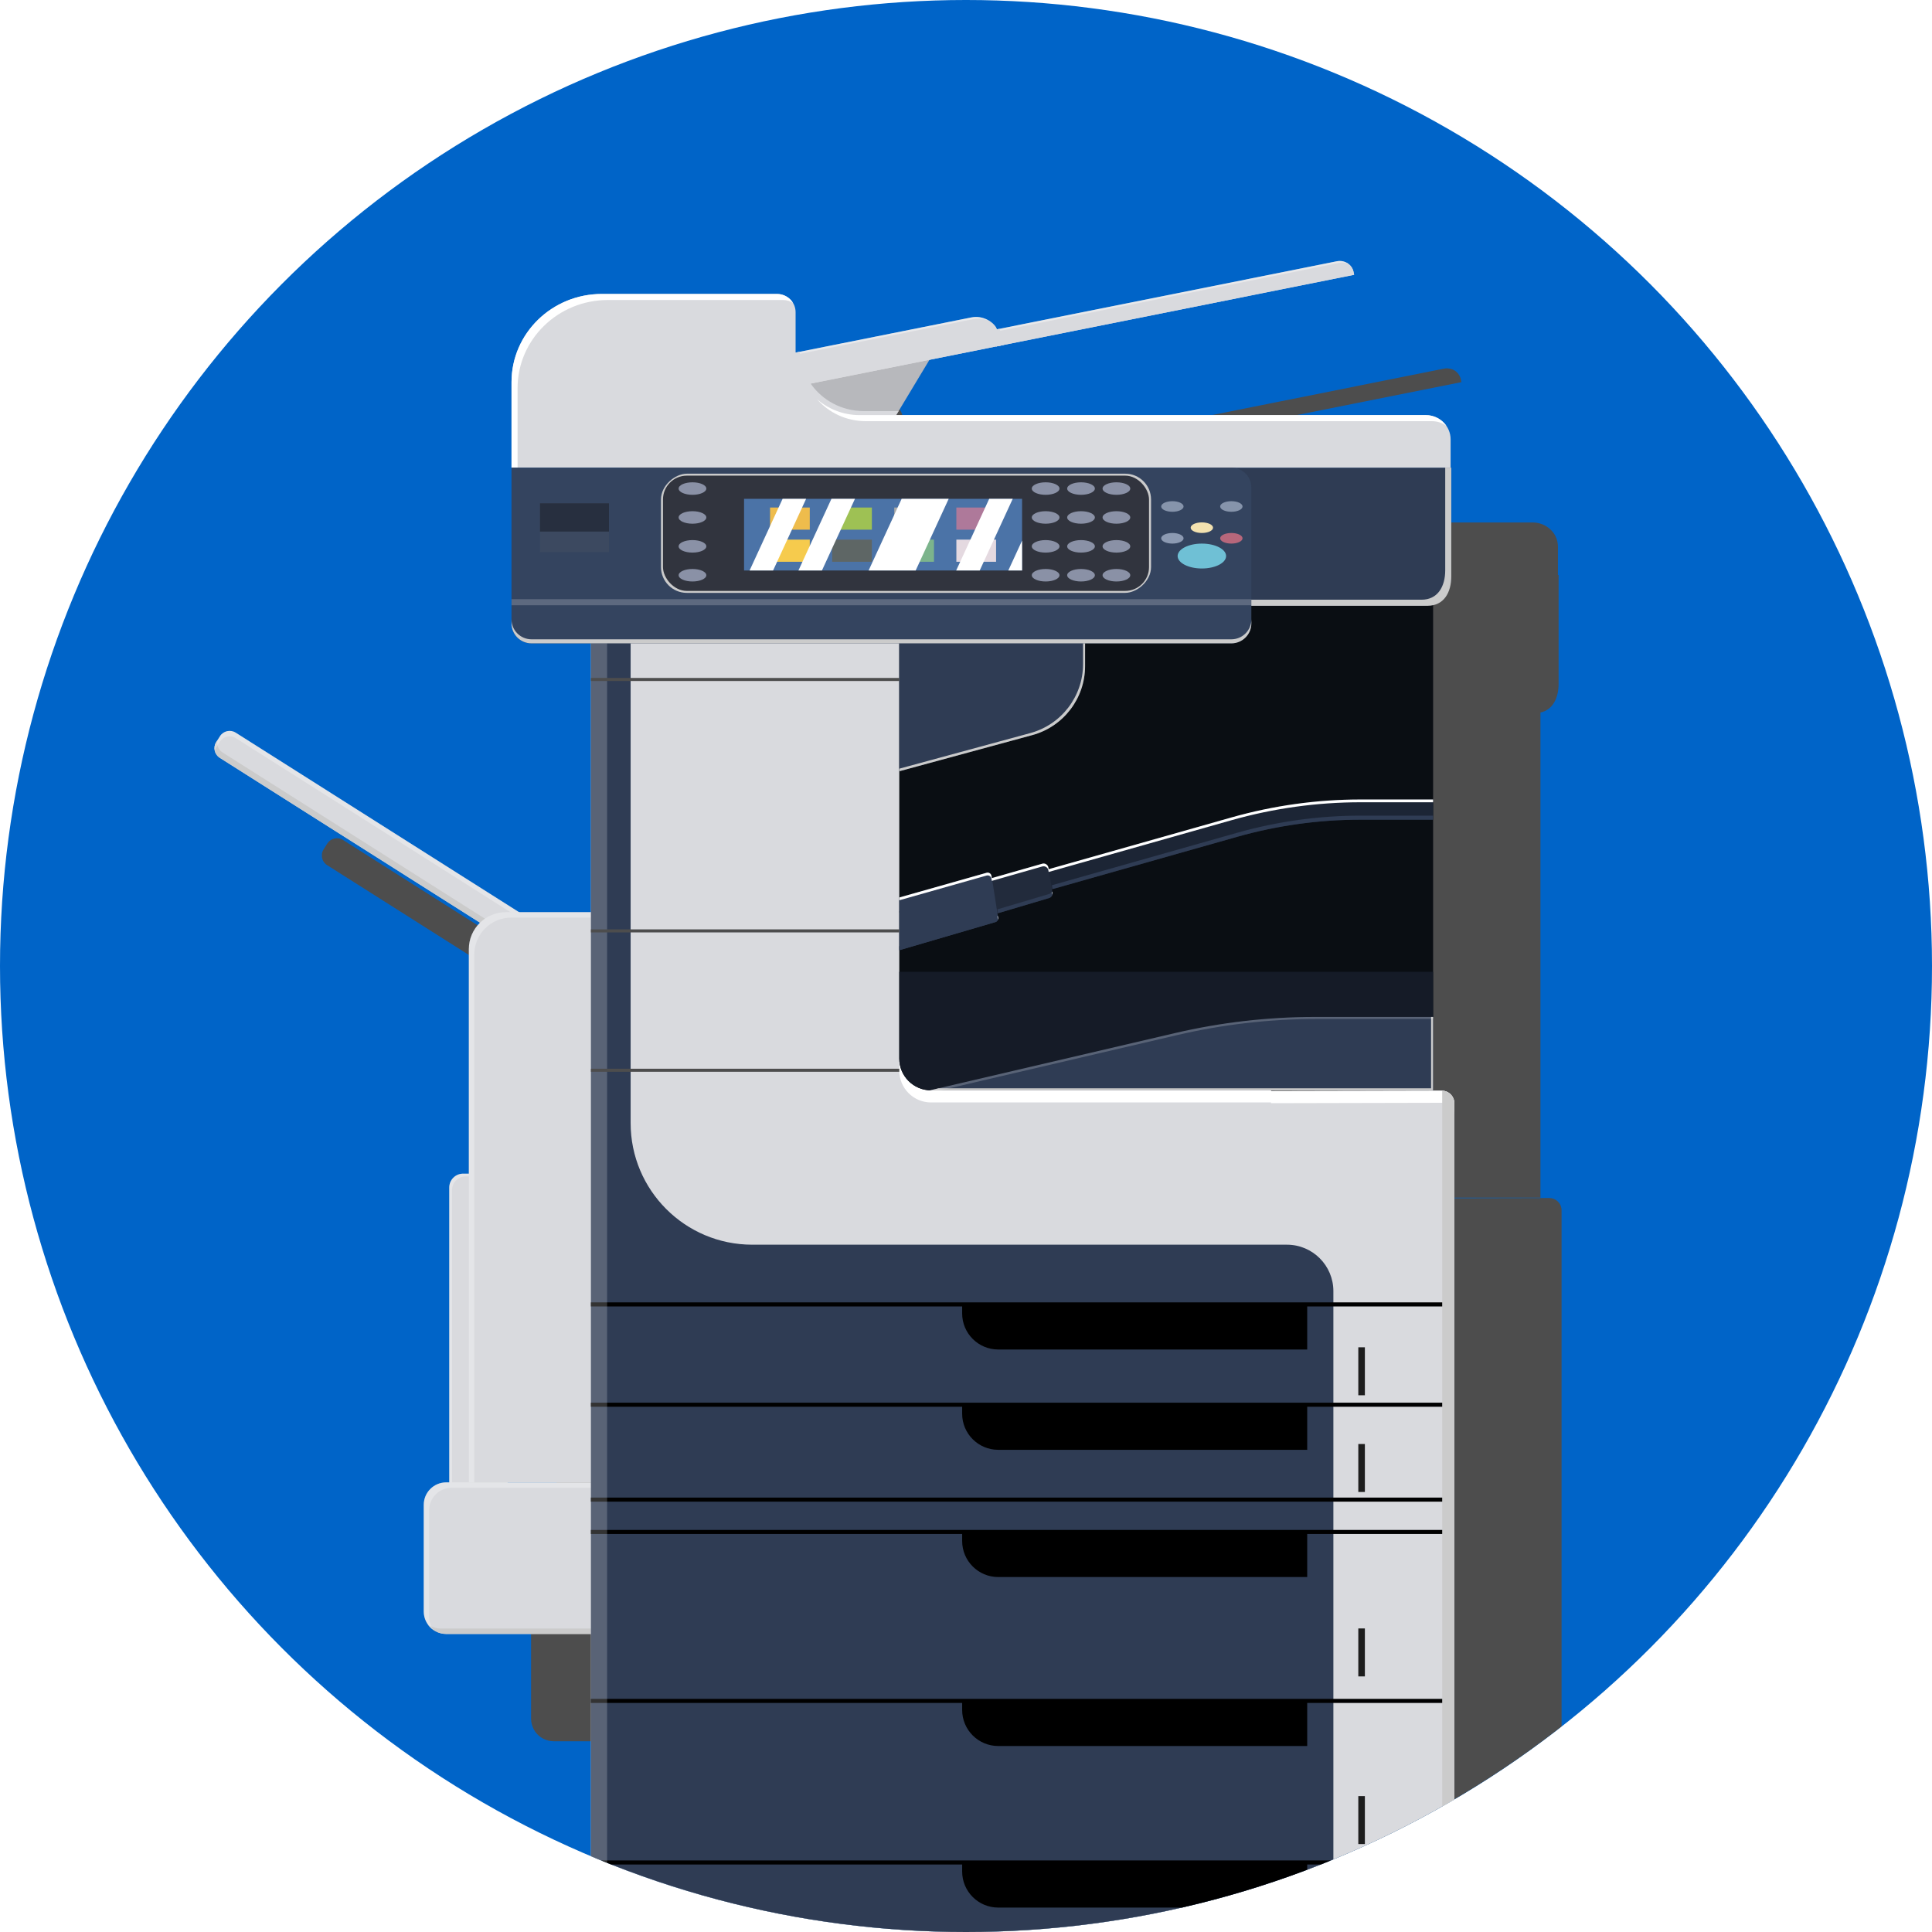<?xml version="1.0" encoding="UTF-8"?>
<svg xmlns="http://www.w3.org/2000/svg" xmlns:xlink="http://www.w3.org/1999/xlink" viewBox="0 0 160 160">
  <defs>
    <style>
      .uuid-209addf0-a7ca-48db-8562-83a842432840 {
        opacity: .2;
      }

      .uuid-209addf0-a7ca-48db-8562-83a842432840, .uuid-92a07c7b-6343-4811-b082-415cd673531c, .uuid-b24246c1-0741-4a19-b95a-a2fe98b47221, .uuid-6521d000-2ea1-442f-a925-2bb161aad5cf {
        fill: #fff;
      }

      .uuid-a57b62ed-552f-4ed7-938c-f624b69eb914 {
        fill: #b7b8bc;
      }

      .uuid-ad767eef-7674-4c76-a881-8406bd3986d9 {
        fill: #e4d9e0;
      }

      .uuid-72ce8df1-5c38-48f9-817e-8d98fe23ec23 {
        fill: #151b27;
      }

      .uuid-537681b1-9758-43a8-ad2a-468f55a7a121 {
        fill: #b7677b;
      }

      .uuid-e96b566a-9d09-466f-8b89-659f6a36f608, .uuid-25a60219-3f3c-4efa-872c-5bbd5ba46952 {
        fill: #d9dade;
      }

      .uuid-e96b566a-9d09-466f-8b89-659f6a36f608, .uuid-b834c09f-ac47-4163-92db-ad104440e9f0 {
        mix-blend-mode: multiply;
      }

      .uuid-de7b888c-aaa6-4510-86a9-6aea8fb3abab {
        fill: #3c4960;
      }

      .uuid-64edb09c-7736-43f9-b3a2-f0e8486e3c5b, .uuid-971cdeaf-a753-449f-ba30-ececac195ef1 {
        fill: #4d4d4d;
      }

      .uuid-7727c491-71ca-4120-aec8-f32a8b54416f {
        fill: #34445f;
      }

      .uuid-2596b21d-acb9-4eaa-9ed3-f25afa3b04a2 {
        fill: #5e6665;
      }

      .uuid-804dcfd7-3cd5-4ccc-9b1f-7e746c0d893c {
        fill: none;
      }

      .uuid-75765b9f-a8b6-4f30-8af2-3db7aa37ef3d {
        fill: #ababa9;
      }

      .uuid-5efec4d8-9075-4a8c-88be-c0f79db8ee5e {
        fill: #1c2535;
      }

      .uuid-5d6025f9-0b62-4e15-abf3-6583a9fe4295 {
        fill: #8a91a6;
      }

      .uuid-49aaa004-4bd7-448a-acf2-37abbf1416c3 {
        isolation: isolate;
      }

      .uuid-b834c09f-ac47-4163-92db-ad104440e9f0, .uuid-90f1dbe4-f934-4955-a316-eeca3a32cdff {
        fill: #cbcbcb;
      }

      .uuid-62176f69-1f8f-4d3d-b5e9-9daf70b4dc24 {
        fill: #7cb48c;
      }

      .uuid-b24246c1-0741-4a19-b95a-a2fe98b47221 {
        opacity: .3;
      }

      .uuid-be522a46-aced-4c74-8d92-51f04ac7debd {
        fill: #8694ab;
      }

      .uuid-e73be7f2-72e4-4305-87bc-75b6f5964bbe {
        fill: #f3e2b0;
      }

      .uuid-fa7b00a2-17b2-407c-a764-660d5b856d9a {
        fill: #9ec154;
      }

      .uuid-61e5c558-fcc2-498e-b2fc-b2edc872a46e {
        fill: #8c9ab2;
      }

      .uuid-6a537277-6783-4556-9e87-503020bd432f {
        fill: #272f3f;
      }

      .uuid-c5afb193-3415-49e3-b322-d9e43823a030 {
        fill: #eebc4c;
      }

      .uuid-6521d000-2ea1-442f-a925-2bb161aad5cf {
        opacity: .4;
      }

      .uuid-7a6a24f1-75f2-4052-90b3-edfd5ffb7526 {
        fill: #4b73a7;
      }

      .uuid-8cb7f4c0-afa0-46f4-9cea-d596f270ce9f {
        fill: #1d1d1d;
      }

      .uuid-f4370bd4-c8e6-40dd-86a1-56eace522b42 {
        fill: #ae799a;
      }

      .uuid-971cdeaf-a753-449f-ba30-ececac195ef1 {
        filter: url(#uuid-0f9be9f8-e163-46f5-9568-8ff46b1f86f0);
      }

      .uuid-40c4d1e5-fcfd-4230-bf9e-17bb581b56c1 {
        fill: #0a0e13;
      }

      .uuid-fcd3143f-61e7-4e6d-8ef2-b72419ae8d8e {
        fill: #2f3c54;
      }

      .uuid-56aa63ef-d115-4d2c-9bb0-9552cd88ad25 {
        fill: #f6cb4d;
      }

      .uuid-4608543b-3237-428b-80fa-2a288fa24991 {
        fill: #6fc0d5;
      }

      .uuid-2786dc2f-736c-46f2-b684-2cb35ec71f54 {
        fill: #0064c8;
      }

      .uuid-dfc77e33-67b8-48d6-ba67-d6a412fae436 {
        clip-path: url(#uuid-cef9ca37-a14c-48b2-a985-eff9d33d1c78);
      }

      .uuid-8560a5a3-396d-454b-b195-77d2b04bebc5 {
        fill: #31343e;
      }

      .uuid-3469e883-8242-48d6-ad18-73e059bc3c46 {
        fill: #222b3c;
      }
    </style>
    <clipPath id="uuid-cef9ca37-a14c-48b2-a985-eff9d33d1c78">
      <circle class="uuid-804dcfd7-3cd5-4ccc-9b1f-7e746c0d893c" cx="80" cy="80" r="80"/>
    </clipPath>
    <filter id="uuid-0f9be9f8-e163-46f5-9568-8ff46b1f86f0" data-name="drop-shadow-1" x="17.77" y="21.615" width="111.559" height="163.776" filterUnits="userSpaceOnUse">
      <feOffset dx="8.889" dy="8.889"/>
      <feGaussianBlur result="uuid-d58eead6-9df0-4e76-8e68-348ca46e0926" stdDeviation="0"/>
      <feFlood flood-color="#000" flood-opacity=".5"/>
      <feComposite in2="uuid-d58eead6-9df0-4e76-8e68-348ca46e0926" operator="in"/>
      <feComposite in="SourceGraphic"/>
    </filter>
  </defs>
  <g class="uuid-49aaa004-4bd7-448a-acf2-37abbf1416c3">
    <g id="uuid-f94623a7-ed3d-4576-8038-fd9250838580" data-name="レイヤー 2">
      <g id="uuid-3fd29519-2253-45e6-90d0-a597c0dd289c" data-name="レイヤー 1">
        <circle class="uuid-2786dc2f-736c-46f2-b684-2cb35ec71f54" cx="80" cy="80" r="80"/>
        <g class="uuid-dfc77e33-67b8-48d6-ba67-d6a412fae436">
          <path class="uuid-971cdeaf-a753-449f-ba30-ececac195ef1" d="M120.361,90.96c-.153-.365-.509-.624-.925-.633-.01-.002-.019-.002-.029-.002l-14.157.032.017-.06h13.416v-40.177c1.028-.223,1.505-1.207,1.505-2.389v-9.004h-.056v-2.341c0-.417-.131-.804-.354-1.125,0,0,0,0,0,0-.002-.002-.004-.004-.006-.006-.083-.119-.181-.226-.289-.324-.034-.031-.071-.058-.107-.087-.081-.065-.166-.125-.257-.178-.045-.026-.091-.05-.138-.073-.096-.046-.195-.083-.297-.114-.047-.014-.09-.031-.138-.042-.152-.035-.308-.058-.471-.058h-43.86l.201-.335,2.553-4.245,5.528-1.107h0s29.641-5.934,29.641-5.934l-.046-.231c-.017-.083-.044-.162-.078-.236-.01-.024-.025-.045-.038-.068-.026-.049-.053-.096-.086-.14-.017-.024-.038-.045-.057-.067-.033-.038-.068-.075-.107-.109-.013-.012-.026-.025-.041-.036.001,0,.004,0,.004.001-.013-.01-.028-.017-.041-.026-.038-.028-.078-.054-.119-.077-.015-.008-.027-.019-.041-.027.001,0,.002.002.003.003-.016-.008-.033-.015-.05-.022-.047-.021-.095-.038-.144-.053-.029-.009-.056-.019-.087-.025-.054-.012-.11-.018-.166-.022-.027-.002-.053-.007-.081-.008-.084-.001-.169.005-.255.022l-28.13,5.632c-.028-.053-.061-.103-.095-.152l.01-.002c-.06-.088-.135-.162-.209-.238-.009-.01-.016-.02-.026-.03-.061-.061-.127-.115-.195-.168-.021-.016-.038-.036-.06-.051.01.005.022.012.032.017-.021-.015-.043-.03-.065-.045-.021-.015-.043-.03-.067-.043-.021-.013-.045-.027-.068-.04-.004-.002-.007-.006-.012-.009.002.002.004.004.007.006-.077-.043-.158-.083-.241-.115-.112-.045-.231-.08-.351-.107-.198-.042-.405-.052-.614-.03-.069.008-.139.018-.207.032l-14.191,2.84-.341.068s0-.007,0-.01v-3.345c0-.284-.085-.547-.225-.774.001.001.004.002.006.003-.004-.007-.011-.012-.015-.019-.127-.2-.301-.367-.506-.491-.027-.016-.056-.03-.084-.044-.08-.041-.163-.075-.25-.102-.033-.01-.065-.022-.098-.03-.119-.029-.241-.048-.369-.048h-14.504c-4.131,0-7.48,3.27-7.48,7.303v19.982c0,.455.185.867.485,1.166.299.299.713.484,1.17.484h4.924v22.264h-5.957l-23.464-14.866c-.44-.279-1.022-.148-1.302.292l-.31.489c-.071.113-.114.234-.133.358-.003.02.004.04.001.06-.009.104-.009.208.016.308,0,.002,0,.004,0,.006,0,0,.001-.002.001-.003.027.11.071.217.137.312.07.101.16.189.27.259l21.555,13.657c-.569.556-.925,1.331-.925,2.19v18.592h-.474c-.634,0-1.149.514-1.149,1.149v24.418h-.255c-1.026,0-1.858.832-1.858,1.859v8.835h0c0,.145.02.285.052.42.01.041.024.08.037.12.028.094.062.184.104.271.02.041.041.079.064.118.029.049.056.098.088.144-.001-.001-.004-.002-.005-.003.009.013.022.022.031.035.016.021.033.04.05.06.025.031.048.062.076.091.034.037.069.072.106.106.03.027.061.051.092.076.021.017.041.035.061.051.012.009.021.021.033.029-.001-.001-.002-.003-.003-.005.046.033.096.059.144.088.039.023.078.044.118.064.087.042.177.076.27.104.04.012.078.028.12.037.135.031.275.052.421.052h11.988v33.602c0,.142.017.281.05.413.016.064.04.125.064.187-.001,0-.002,0-.004-.001.002.005.006.008.007.013.008.021.013.044.022.064.034.079.075.154.12.226.003.005.005.011.008.016.023.036.05.068.076.102.007.01.014.019.021.028.018.023.035.047.054.069.004.006.009.013.014.018.053.06.113.115.174.168.008.007.015.015.022.021.022.018.046.035.07.052.005.004.011.007.016.011.036.025.071.05.108.072.011.007.021.014.031.021.066.038.136.07.207.1.015.006.028.014.043.019.069.026.141.046.214.063.019.005.038.011.058.015.069.014.139.02.211.026.021.002.041.007.062.008.005.002.01.002.016.002.005.002.01.002.016,0,.009.001.018,0,.027.001.002,0,.004,0,.007,0h4.597v1.378c-.67.503-1.114,1.292-1.128,2.192h.461c.002.114.01.226.027.334.181,1.114,1.147,1.965,2.311,1.965s2.131-.851,2.311-1.965c.018-.109.024-.221.027-.334h.461c-.013-.9-.457-1.689-1.127-2.192v-1.378h50.155v1.378c-.67.503-1.113,1.292-1.127,2.192h.461c.001.114.009.226.027.334.181,1.114,1.147,1.965,2.311,1.965s2.131-.851,2.311-1.965c.018-.109.024-.221.027-.334h.461c-.013-.9-.457-1.689-1.127-2.192v-1.378h6.58c.945,0,1.716-.741,1.761-1.673.001-.028.001-.057.001-.085v-77.519c0-.14-.028-.274-.078-.395Z"/>
          <rect class="uuid-25a60219-3f3c-4efa-872c-5bbd5ba46952" x="37.206" y="97.197" width="4.835" height="26.955" rx="1.149" ry="1.149"/>
          <path class="uuid-b24246c1-0741-4a19-b95a-a2fe98b47221" d="M37.431,123.227v-24.657c0-.634.514-1.149,1.149-1.149h2.538c.26,0,.497.09.689.235-.21-.277-.539-.459-.914-.459h-2.538c-.634,0-1.149.514-1.149,1.149v24.657c0,.375.182.704.459.914-.146-.192-.235-.43-.235-.689Z"/>
          <path class="uuid-25a60219-3f3c-4efa-872c-5bbd5ba46952" d="M36.952,122.764h12.039v12.553h-12.039c-1.026,0-1.859-.833-1.859-1.859v-8.835c0-1.026.833-1.859,1.859-1.859Z"/>
          <path class="uuid-25a60219-3f3c-4efa-872c-5bbd5ba46952" d="M16.224,69.568h34.888v2.466H16.224c-.521,0-.943-.423-.943-.943v-.579c0-.521.423-.943.943-.943Z" transform="translate(43.047 -6.773) rotate(32.357)"/>
          <path class="uuid-b834c09f-ac47-4163-92db-ad104440e9f0" d="M47.895,80.982l-29.471-18.672c-.354-.224-.503-.644-.405-1.029l-.111.175c-.279.44-.148,1.023.292,1.302l29.471,18.672,1.32-2.083-.043-.027-1.053,1.662Z"/>
          <path class="uuid-b24246c1-0741-4a19-b95a-a2fe98b47221" d="M17.908,61.905l.31-.489c.279-.44.862-.571,1.302-.292l29.269,18.544.203-.32-29.471-18.672c-.44-.279-1.023-.148-1.302.292l-.31.489c-.144.227-.177.492-.116.733.024-.098.059-.195.116-.285Z"/>
          <path class="uuid-b834c09f-ac47-4163-92db-ad104440e9f0" d="M49.191,122.764v12.104h-12.688c-.399,0-.767-.127-1.07-.34.337.477.89.789,1.518.789h12.688v-12.553h-.448Z"/>
          <path class="uuid-b24246c1-0741-4a19-b95a-a2fe98b47221" d="M35.541,133.906v-8.835c0-1.026.832-1.859,1.859-1.859h11.591v-.448h-12.039c-1.026,0-1.859.832-1.859,1.859v8.835c0,.628.312,1.182.789,1.518-.214-.303-.34-.671-.34-1.07Z"/>
          <path class="uuid-25a60219-3f3c-4efa-872c-5bbd5ba46952" d="M41.892,75.542h7.098v47.222h-10.162v-44.158c0-1.691,1.373-3.063,3.063-3.063Z"/>
          <path class="uuid-b24246c1-0741-4a19-b95a-a2fe98b47221" d="M39.277,79.054c0-1.692,1.372-3.063,3.063-3.063h6.65v-.448h-7.098c-1.692,0-3.063,1.372-3.063,3.063v44.158h.448v-43.71Z"/>
          <path class="uuid-25a60219-3f3c-4efa-872c-5bbd5ba46952" d="M120.44,91.356v77.519c0,.028,0,.057-.002.085-.045.932-.816,1.673-1.761,1.673H50.661c-.013,0-.027,0-.04-.002-.005.002-.01.002-.015,0-.007,0-.012,0-.017-.002-.696-.045-1.281-.49-1.524-1.107-.032-.074-.055-.151-.075-.229-.033-.134-.05-.274-.05-.418V51.726c0-.97.789-1.758,1.763-1.758l67.862.231c-2.042,0-2.321.557-2.321,1.527l-.442,1.552-10.552,37.08,14.158-.032c.01,0,.018,0,.028.002.555.012,1.004.468,1.004,1.029Z"/>
          <path class="uuid-fcd3143f-61e7-4e6d-8ef2-b72419ae8d8e" d="M110.425,106.928v63.704h-59.77c-.805,0-1.479-.554-1.664-1.301-.033-.132-.05-.271-.05-.413V51.746c0-.94.761-1.701,1.701-1.701h1.584v42.962c0,5.563,4.509,10.073,10.073,10.073h44.278c2.126,0,3.848,1.723,3.848,3.848Z"/>
          <rect x="48.94" y="154.075" width="71.249" height=".335"/>
          <path d="M79.682,154.242h28.576v3.735h-25.591c-1.647,0-2.985-1.337-2.985-2.985v-.751h0Z"/>
          <rect x="48.94" y="140.695" width="71.249" height=".335"/>
          <path d="M79.682,140.862h28.576v3.735h-25.591c-1.647,0-2.985-1.337-2.985-2.985v-.751h0Z"/>
          <rect x="48.94" y="126.701" width="71.249" height=".334"/>
          <rect x="48.94" y="124.025" width="71.249" height=".335"/>
          <path d="M79.682,126.869h28.576v3.735h-25.591c-1.647,0-2.985-1.337-2.985-2.985v-.751h0Z"/>
          <rect x="48.94" y="116.165" width="71.249" height=".335"/>
          <path d="M79.682,116.332h28.576v3.735h-25.591c-1.647,0-2.985-1.337-2.985-2.985v-.751h0Z"/>
          <rect x="48.94" y="107.858" width="71.249" height=".335"/>
          <path d="M79.682,108.025h28.576v3.735h-25.591c-1.647,0-2.985-1.337-2.985-2.985v-.751h0Z"/>
          <rect class="uuid-8cb7f4c0-afa0-46f4-9cea-d596f270ce9f" x="112.489" y="111.579" width=".544" height="3.972"/>
          <rect class="uuid-8cb7f4c0-afa0-46f4-9cea-d596f270ce9f" x="112.489" y="119.586" width=".544" height="3.972"/>
          <rect class="uuid-8cb7f4c0-afa0-46f4-9cea-d596f270ce9f" x="112.489" y="134.862" width=".544" height="3.972"/>
          <rect class="uuid-8cb7f4c0-afa0-46f4-9cea-d596f270ce9f" x="112.489" y="148.744" width=".544" height="3.972"/>
          <path class="uuid-92a07c7b-6343-4811-b082-415cd673531c" d="M50.703,50.971l23.958.082c.269-.545.804-.934,1.435-.999l-25.394-.086c-.973,0-1.763.788-1.763,1.758v1.003c0-.97.789-1.758,1.763-1.758Z"/>
          <path class="uuid-92a07c7b-6343-4811-b082-415cd673531c" d="M119.436,90.327c-.01-.002-.018-.002-.028-.002l-14.158.032.017-.06h-28.162c-1.453,0-2.631-1.179-2.631-2.633v1.003c0,1.453,1.177,2.633,2.631,2.633h28.162l-.017.06,14.158-.032c.01,0,.018,0,.028.002.555.012,1.003.468,1.003,1.029v-1.003c0-.56-.448-1.017-1.003-1.029Z"/>
          <path class="uuid-40c4d1e5-fcfd-4230-bf9e-17bb581b56c1" d="M118.684,50.045v40.252h-41.579c-1.453,0-2.631-1.179-2.631-2.633v-35.81c0-1,.809-1.81,1.808-1.81h42.401Z"/>
          <path class="uuid-72ce8df1-5c38-48f9-817e-8d98fe23ec23" d="M118.684,80.484v9.813h-41.579c-1.453,0-2.631-1.179-2.631-2.633v-7.18h44.209Z"/>
          <path class="uuid-fcd3143f-61e7-4e6d-8ef2-b72419ae8d8e" d="M77.01,90.296l20.282-4.737c3.813-.891,7.71-1.34,11.619-1.34h9.772v6.077h-41.673Z"/>
          <polygon class="uuid-b834c09f-ac47-4163-92db-ad104440e9f0" points="118.516 84.22 118.516 90.129 77.726 90.129 77.01 90.296 118.684 90.296 118.684 84.22 118.516 84.22"/>
          <path class="uuid-209addf0-a7ca-48db-8562-83a842432840" d="M97.459,85.727c3.813-.891,7.71-1.34,11.619-1.34h9.605v-.167h-9.772c-3.909,0-7.806.449-11.619,1.34l-20.282,4.737h.883l19.566-4.57Z"/>
          <path class="uuid-fcd3143f-61e7-4e6d-8ef2-b72419ae8d8e" d="M85.489,60.877l-11.016,2.993v-13.826h15.387v5.115c0,2.674-1.791,5.017-4.371,5.718Z"/>
          <path class="uuid-b834c09f-ac47-4163-92db-ad104440e9f0" d="M89.694,50.045v4.948c0,2.674-1.791,5.017-4.371,5.718l-10.848,2.948v.213l11.016-2.993c2.58-.701,4.371-3.044,4.371-5.718v-5.115h-.167Z"/>
          <path class="uuid-a57b62ed-552f-4ed7-938c-f624b69eb914" d="M77.09,29.605l-.117.194-2.554,4.245-1.855,3.081-8.603-4.991c.08.023.58-.048,1.341-.181.055-.01.11-.02.169-.03.132-.023.271-.049.416-.075l.013-.002c.35-.064.734-.135,1.144-.214,3.46-.659,8.722-1.751,9.834-1.984l.176-.037.027-.005.008-.002Z"/>
          <path class="uuid-5efec4d8-9075-4a8c-88be-c0f79db8ee5e" d="M74.799,77.133l-.325-1.646,27.519-7.793c3.479-.985,7.076-1.485,10.693-1.485h5.998v1.673h-5.998c-3.462,0-6.906.478-10.237,1.421l-27.65,7.829Z"/>
          <path class="uuid-3469e883-8242-48d6-ad18-73e059bc3c46" d="M86.316,71.528l-7.226,2.065v3.094l7.789-2.313c.194-.058.315-.249.282-.449-.087-.533-.231-1.43-.338-2.077-.039-.237-.276-.387-.507-.321Z"/>
          <path class="uuid-fcd3143f-61e7-4e6d-8ef2-b72419ae8d8e" d="M102.449,68.969l-15.333,4.342c.016.1.032.196.045.28.002.014.002.027.003.041l15.285-4.328c3.331-.943,6.775-1.421,10.237-1.421h5.998v-.335h-5.998c-3.462,0-6.906.478-10.237,1.421Z"/>
          <path class="uuid-fcd3143f-61e7-4e6d-8ef2-b72419ae8d8e" d="M82.634,75.855c-.037.081-.108.147-.2.173l-7.961,2.33v.335l7.961-2.33c.156-.046.252-.199.225-.359-.008-.046-.016-.097-.025-.149Z"/>
          <path class="uuid-fcd3143f-61e7-4e6d-8ef2-b72419ae8d8e" d="M87.14,73.795c-.043.114-.137.207-.261.244l-4.279,1.27c.019.118.036.224.052.319l4.226-1.255c.194-.058.315-.249.282-.449-.007-.041-.014-.084-.021-.13Z"/>
          <path class="uuid-fcd3143f-61e7-4e6d-8ef2-b72419ae8d8e" d="M81.706,72.279l-7.232,2.048v4.367l7.961-2.33c.155-.046.252-.199.225-.359-.136-.789-.381-2.544-.553-3.477-.034-.185-.219-.299-.4-.248Z"/>
          <path class="uuid-92a07c7b-6343-4811-b082-415cd673531c" d="M87.151,74.093c.014-.053.019-.11.01-.168-.003-.019-.006-.04-.01-.06l-.035.01c.012.077.024.149.035.218Z"/>
          <path class="uuid-92a07c7b-6343-4811-b082-415cd673531c" d="M74.474,74.557l7.232-2.048c.181-.051.366.063.4.248.011.061.023.126.035.194l4.175-1.193c.231-.066.468.084.507.321.007.043.015.09.022.135l15.148-4.289c3.479-.985,7.076-1.485,10.693-1.485h5.998v-.23h-5.998c-3.616,0-7.214.499-10.693,1.485l-15.148,4.289c-.007-.045-.015-.092-.022-.135-.039-.237-.276-.387-.507-.321l-4.175,1.193c-.012-.068-.023-.133-.035-.194-.034-.185-.219-.299-.4-.248l-7.232,2.048v4.367h0v-4.137Z"/>
          <path class="uuid-92a07c7b-6343-4811-b082-415cd673531c" d="M82.646,76.158c.016-.048.022-.1.013-.154-.007-.043-.015-.091-.024-.14l-.035.011c.017.104.032.197.046.284Z"/>
          <path class="uuid-25a60219-3f3c-4efa-872c-5bbd5ba46952" d="M112.096,22.527l.046.231-29.641,5.934-.271-1.353,28.483-5.703c.64-.128,1.259.27,1.383.89Z"/>
          <path class="uuid-6521d000-2ea1-442f-a925-2bb161aad5cf" d="M82.432,27.47l28.483-5.703c.277-.055.55-.012.78.105-.263-.211-.619-.308-.982-.235l-28.483,5.703.271,1.353.169-.034-.238-1.189Z"/>
          <path class="uuid-e96b566a-9d09-466f-8b89-659f6a36f608" d="M82.967,27.79l.156.779-.622.124-.271-1.353.532-.106c.094.171.165.356.205.556Z"/>
          <path class="uuid-25a60219-3f3c-4efa-872c-5bbd5ba46952" d="M82.952,28.601l-.283.057-.169.033-5.528,1.107-9.836,1.97-1.631.326-.169.033-.033-.164-.002-.012-.507-2.53,1.433-.288,14.191-2.84c.069-.013.139-.023.207-.032.209-.022.416-.012.614.03.12.027.239.062.351.107.092.037.181.08.264.132.052.03.102.062.151.097.186.134.348.298.48.488.033.049.067.099.095.152.028.05.055.102.079.156.065.139.112.286.144.442l.114.572.033.162Z"/>
          <path class="uuid-25a60219-3f3c-4efa-872c-5bbd5ba46952" d="M111.493,21.742c.2.161.347.387.401.655l.046.231-29.641,5.934h0s-16.994,3.402-16.994,3.402l.033.164,17.164-3.436h0s29.641-5.934,29.641-5.934l-.046-.231c-.07-.352-.3-.632-.603-.785Z"/>
          <path class="uuid-25a60219-3f3c-4efa-872c-5bbd5ba46952" d="M82.39,27.138l.107-.021c-.173-.252-.403-.459-.67-.607.229.166.423.378.563.628Z"/>
          <path class="uuid-6521d000-2ea1-442f-a925-2bb161aad5cf" d="M82.039,26.646c-.01-.005-.022-.012-.032-.017-.023-.013-.049-.027-.074-.038-.39-.189-.846-.259-1.311-.166l-14.382,2.878-1.243.249.473,2.37.002.008.033.164-.169.033-.033-.164-.002-.012-.507-2.53,1.433-.288,14.191-2.84c.069-.013.139-.023.207-.032.209-.02.416-.008.614.03.12.027.239.062.351.107.084.032.166.072.243.115.002,0,.003.002.003.002.023.013.047.027.069.04.023.013.045.028.067.043.022.015.043.03.065.045Z"/>
          <path class="uuid-fcd3143f-61e7-4e6d-8ef2-b72419ae8d8e" d="M99.283,38.727h20.906v9.004c0,1.345-1.092,2.437-2.437,2.437h-18.469v-11.441h0Z"/>
          <path class="uuid-b834c09f-ac47-4163-92db-ad104440e9f0" d="M119.687,38.727v8.502c0,1.346-.619,2.437-1.965,2.437h-18.439v.502h18.941c1.346,0,1.965-1.091,1.965-2.437v-9.004h-.502Z"/>
          <path class="uuid-e96b566a-9d09-466f-8b89-659f6a36f608" d="M74.419,34.044l-1.855,3.081-8.603-4.991c.08.023.58-.048,1.341-.181l-.507-2.53,1.433-.288c.003.055.008.112.012.169.074.846.356,1.634.796,2.315.002.005.005.008.008.013.03.047.06.092.092.137.955,1.373,2.567,2.275,4.395,2.275h2.887Z"/>
          <path class="uuid-25a60219-3f3c-4efa-872c-5bbd5ba46952" d="M42.362,38.727v-7.08c0-4.033,3.349-7.303,7.48-7.303h14.504c.851,0,1.542.674,1.542,1.505v3.345c0,2.863,2.378,5.185,5.31,5.185h46.88c1.135,0,2.056.899,2.056,2.007v2.342H42.362Z"/>
          <path class="uuid-92a07c7b-6343-4811-b082-415cd673531c" d="M71.699,34.88h46.88c.449,0,.863.142,1.201.38-.37-.532-.994-.882-1.702-.882h-46.88c-1.359,0-2.598-.499-3.537-1.318.974,1.113,2.421,1.82,4.039,1.82Z"/>
          <path class="uuid-92a07c7b-6343-4811-b082-415cd673531c" d="M42.863,32.148c0-4.033,3.349-7.303,7.48-7.303h14.504c.302,0,.583.086.821.233-.269-.439-.76-.734-1.322-.734h-14.504c-4.131,0-7.48,3.27-7.48,7.303v7.08h.502v-6.579Z"/>
          <path class="uuid-7727c491-71ca-4120-aec8-f32a8b54416f" d="M103.631,40.376v11.253c0,.91-.74,1.649-1.655,1.649h-57.96c-.915,0-1.655-.74-1.655-1.649v-12.902h59.615c.915,0,1.655.738,1.655,1.649Z"/>
          <path class="uuid-b834c09f-ac47-4163-92db-ad104440e9f0" d="M101.976,52.944h-57.96c-.915,0-1.655-.74-1.655-1.649v.335c0,.91.74,1.649,1.655,1.649h57.96c.915,0,1.655-.74,1.655-1.649v-.335c0,.91-.74,1.649-1.655,1.649Z"/>
          <rect class="uuid-209addf0-a7ca-48db-8562-83a842432840" x="42.362" y="49.623" width="61.27" height=".502"/>
          <rect class="uuid-90f1dbe4-f934-4955-a316-eeca3a32cdff" x="70.096" y="23.871" width="9.87" height="40.586" rx="2.139" ry="2.139" transform="translate(119.196 -30.867) rotate(90)"/>
          <rect class="uuid-8560a5a3-396d-454b-b195-77d2b04bebc5" x="54.905" y="39.391" width="40.252" height="9.547" rx="1.974" ry="1.974"/>
          <rect class="uuid-7a6a24f1-75f2-4052-90b3-edfd5ffb7526" x="61.619" y="41.311" width="23.025" height="5.934"/>
          <rect class="uuid-c5afb193-3415-49e3-b322-d9e43823a030" x="63.773" y="42.033" width="3.289" height="1.834"/>
          <rect class="uuid-fa7b00a2-17b2-407c-a764-660d5b856d9a" x="68.916" y="42.033" width="3.289" height="1.834"/>
          <rect class="uuid-75765b9f-a8b6-4f30-8af2-3db7aa37ef3d" x="74.059" y="42.033" width="3.289" height="1.834"/>
          <rect class="uuid-f4370bd4-c8e6-40dd-86a1-56eace522b42" x="79.202" y="42.033" width="3.289" height="1.834"/>
          <rect class="uuid-56aa63ef-d115-4d2c-9bb0-9552cd88ad25" x="63.773" y="44.689" width="3.289" height="1.834"/>
          <rect class="uuid-2596b21d-acb9-4eaa-9ed3-f25afa3b04a2" x="68.916" y="44.689" width="3.289" height="1.834"/>
          <rect class="uuid-62176f69-1f8f-4d3d-b5e9-9daf70b4dc24" x="74.059" y="44.689" width="3.289" height="1.834"/>
          <rect class="uuid-ad767eef-7674-4c76-a881-8406bd3986d9" x="79.202" y="44.689" width="3.289" height="1.834"/>
          <polygon class="uuid-92a07c7b-6343-4811-b082-415cd673531c" points="78.565 41.311 75.832 47.245 71.935 47.245 74.67 41.311 78.565 41.311"/>
          <polygon class="uuid-92a07c7b-6343-4811-b082-415cd673531c" points="66.759 41.311 64.024 47.245 62.078 47.245 64.812 41.311 66.759 41.311"/>
          <polygon class="uuid-92a07c7b-6343-4811-b082-415cd673531c" points="70.803 41.311 68.07 47.245 66.123 47.245 68.856 41.311 70.803 41.311"/>
          <polygon class="uuid-92a07c7b-6343-4811-b082-415cd673531c" points="83.869 41.311 81.136 47.245 79.187 47.245 81.922 41.311 83.869 41.311"/>
          <polygon class="uuid-92a07c7b-6343-4811-b082-415cd673531c" points="84.645 44.768 84.645 47.245 83.504 47.245 84.645 44.768"/>
          <path class="uuid-5d6025f9-0b62-4e15-abf3-6583a9fe4295" d="M58.495,40.461c0,.286-.514.518-1.147.518s-1.147-.232-1.147-.518.514-.518,1.147-.518,1.147.232,1.147.518Z"/>
          <path class="uuid-5d6025f9-0b62-4e15-abf3-6583a9fe4295" d="M58.495,42.853c0,.286-.514.518-1.147.518s-1.147-.232-1.147-.518.514-.518,1.147-.518,1.147.232,1.147.518Z"/>
          <path class="uuid-5d6025f9-0b62-4e15-abf3-6583a9fe4295" d="M58.495,45.246c0,.286-.514.518-1.147.518s-1.147-.232-1.147-.518.514-.518,1.147-.518,1.147.232,1.147.518Z"/>
          <path class="uuid-5d6025f9-0b62-4e15-abf3-6583a9fe4295" d="M58.495,47.638c0,.286-.514.518-1.147.518s-1.147-.232-1.147-.518.514-.518,1.147-.518,1.147.232,1.147.518Z"/>
          <path class="uuid-5d6025f9-0b62-4e15-abf3-6583a9fe4295" d="M87.742,40.461c0,.286-.514.518-1.147.518s-1.147-.232-1.147-.518.514-.518,1.147-.518,1.147.232,1.147.518Z"/>
          <path class="uuid-5d6025f9-0b62-4e15-abf3-6583a9fe4295" d="M87.742,42.853c0,.286-.514.518-1.147.518s-1.147-.232-1.147-.518.514-.518,1.147-.518,1.147.232,1.147.518Z"/>
          <path class="uuid-5d6025f9-0b62-4e15-abf3-6583a9fe4295" d="M87.742,45.246c0,.286-.514.518-1.147.518s-1.147-.232-1.147-.518.514-.518,1.147-.518,1.147.232,1.147.518Z"/>
          <path class="uuid-5d6025f9-0b62-4e15-abf3-6583a9fe4295" d="M87.742,47.638c0,.286-.514.518-1.147.518s-1.147-.232-1.147-.518.514-.518,1.147-.518,1.147.232,1.147.518Z"/>
          <path class="uuid-5d6025f9-0b62-4e15-abf3-6583a9fe4295" d="M90.673,40.461c0,.286-.514.518-1.147.518s-1.147-.232-1.147-.518.514-.518,1.147-.518,1.147.232,1.147.518Z"/>
          <path class="uuid-5d6025f9-0b62-4e15-abf3-6583a9fe4295" d="M90.673,42.853c0,.286-.514.518-1.147.518s-1.147-.232-1.147-.518.514-.518,1.147-.518,1.147.232,1.147.518Z"/>
          <path class="uuid-5d6025f9-0b62-4e15-abf3-6583a9fe4295" d="M90.673,45.246c0,.286-.514.518-1.147.518s-1.147-.232-1.147-.518.514-.518,1.147-.518,1.147.232,1.147.518Z"/>
          <path class="uuid-5d6025f9-0b62-4e15-abf3-6583a9fe4295" d="M90.673,47.638c0,.286-.514.518-1.147.518s-1.147-.232-1.147-.518.514-.518,1.147-.518,1.147.232,1.147.518Z"/>
          <path class="uuid-5d6025f9-0b62-4e15-abf3-6583a9fe4295" d="M93.604,40.461c0,.286-.514.518-1.147.518s-1.147-.232-1.147-.518.514-.518,1.147-.518,1.147.232,1.147.518Z"/>
          <path class="uuid-5d6025f9-0b62-4e15-abf3-6583a9fe4295" d="M93.604,42.853c0,.286-.514.518-1.147.518s-1.147-.232-1.147-.518.514-.518,1.147-.518,1.147.232,1.147.518Z"/>
          <path class="uuid-5d6025f9-0b62-4e15-abf3-6583a9fe4295" d="M93.604,45.246c0,.286-.514.518-1.147.518s-1.147-.232-1.147-.518.514-.518,1.147-.518,1.147.232,1.147.518Z"/>
          <path class="uuid-5d6025f9-0b62-4e15-abf3-6583a9fe4295" d="M93.604,47.638c0,.286-.514.518-1.147.518s-1.147-.232-1.147-.518.514-.518,1.147-.518,1.147.232,1.147.518Z"/>
          <path class="uuid-4608543b-3237-428b-80fa-2a288fa24991" d="M101.54,46.049c0,.57-.899,1.031-2.007,1.031s-2.007-.462-2.007-1.031.899-1.031,2.007-1.031,2.007.462,2.007,1.031Z"/>
          <path class="uuid-e73be7f2-72e4-4305-87bc-75b6f5964bbe" d="M100.46,43.701c0,.243-.415.439-.927.439s-.927-.197-.927-.439.415-.439.927-.439.927.197.927.439Z"/>
          <path class="uuid-537681b1-9758-43a8-ad2a-468f55a7a121" d="M102.903,44.579c0,.242-.415.439-.927.439s-.927-.197-.927-.439.415-.439.927-.439.927.197.927.439Z"/>
          <path class="uuid-61e5c558-fcc2-498e-b2fc-b2edc872a46e" d="M98.018,44.579c0,.242-.415.439-.927.439s-.927-.197-.927-.439.415-.439.927-.439.927.197.927.439Z"/>
          <path class="uuid-be522a46-aced-4c74-8d92-51f04ac7debd" d="M102.903,41.945c0,.242-.415.439-.927.439s-.927-.197-.927-.439.415-.439.927-.439.927.197.927.439Z"/>
          <path class="uuid-be522a46-aced-4c74-8d92-51f04ac7debd" d="M98.018,41.945c0,.242-.415.439-.927.439s-.927-.197-.927-.439.415-.439.927-.439.927.197.927.439Z"/>
          <rect class="uuid-de7b888c-aaa6-4510-86a9-6aea8fb3abab" x="44.717" y="41.68" width="5.714" height="4.042"/>
          <rect class="uuid-6a537277-6783-4556-9e87-503020bd432f" x="44.717" y="41.68" width="5.714" height="2.342"/>
          <path class="uuid-b834c09f-ac47-4163-92db-ad104440e9f0" d="M120.44,91.356v77.519c0,.028,0,.057-.002.085-.045.932-.816,1.673-1.761,1.673H50.661c-.013,0-.027,0-.04-.002-.005.002-.01.002-.015,0-.007,0-.012,0-.017-.002-.707-.027-1.301-.482-1.539-1.112.005.002.01.003.015.005.162.06.336.097.52.104.005.002.01.002.017.002.005.002.01.002.015,0,.013.002.027.002.04.002h68.016c.945,0,1.716-.741,1.761-1.672.002-.028.002-.057.002-.085v-77.544c.555.012,1.004.468,1.004,1.029Z"/>
          <path class="uuid-209addf0-a7ca-48db-8562-83a842432840" d="M51.944,170.631c-.007,0-.012,0-.017-.002-.776-.03-1.417-.572-1.599-1.298-.033-.132-.05-.271-.05-.413V53.278h-1.338v115.641c0,.142.017.281.05.413.182.726.823,1.268,1.599,1.298.005.002.01.002.017.002.005.002.01.002.015,0,.013.002.027.002.04.002h1.338c-.013,0-.027,0-.04-.002-.005.002-.01.002-.015,0Z"/>
          <rect class="uuid-64edb09c-7736-43f9-b3a2-f0e8486e3c5b" x="48.94" y="76.967" width="25.534" height=".251"/>
          <rect class="uuid-64edb09c-7736-43f9-b3a2-f0e8486e3c5b" x="48.94" y="56.144" width="25.534" height=".251"/>
          <rect class="uuid-64edb09c-7736-43f9-b3a2-f0e8486e3c5b" x="48.94" y="88.507" width="25.534" height=".251"/>
        </g>
      </g>
    </g>
  </g>
</svg>